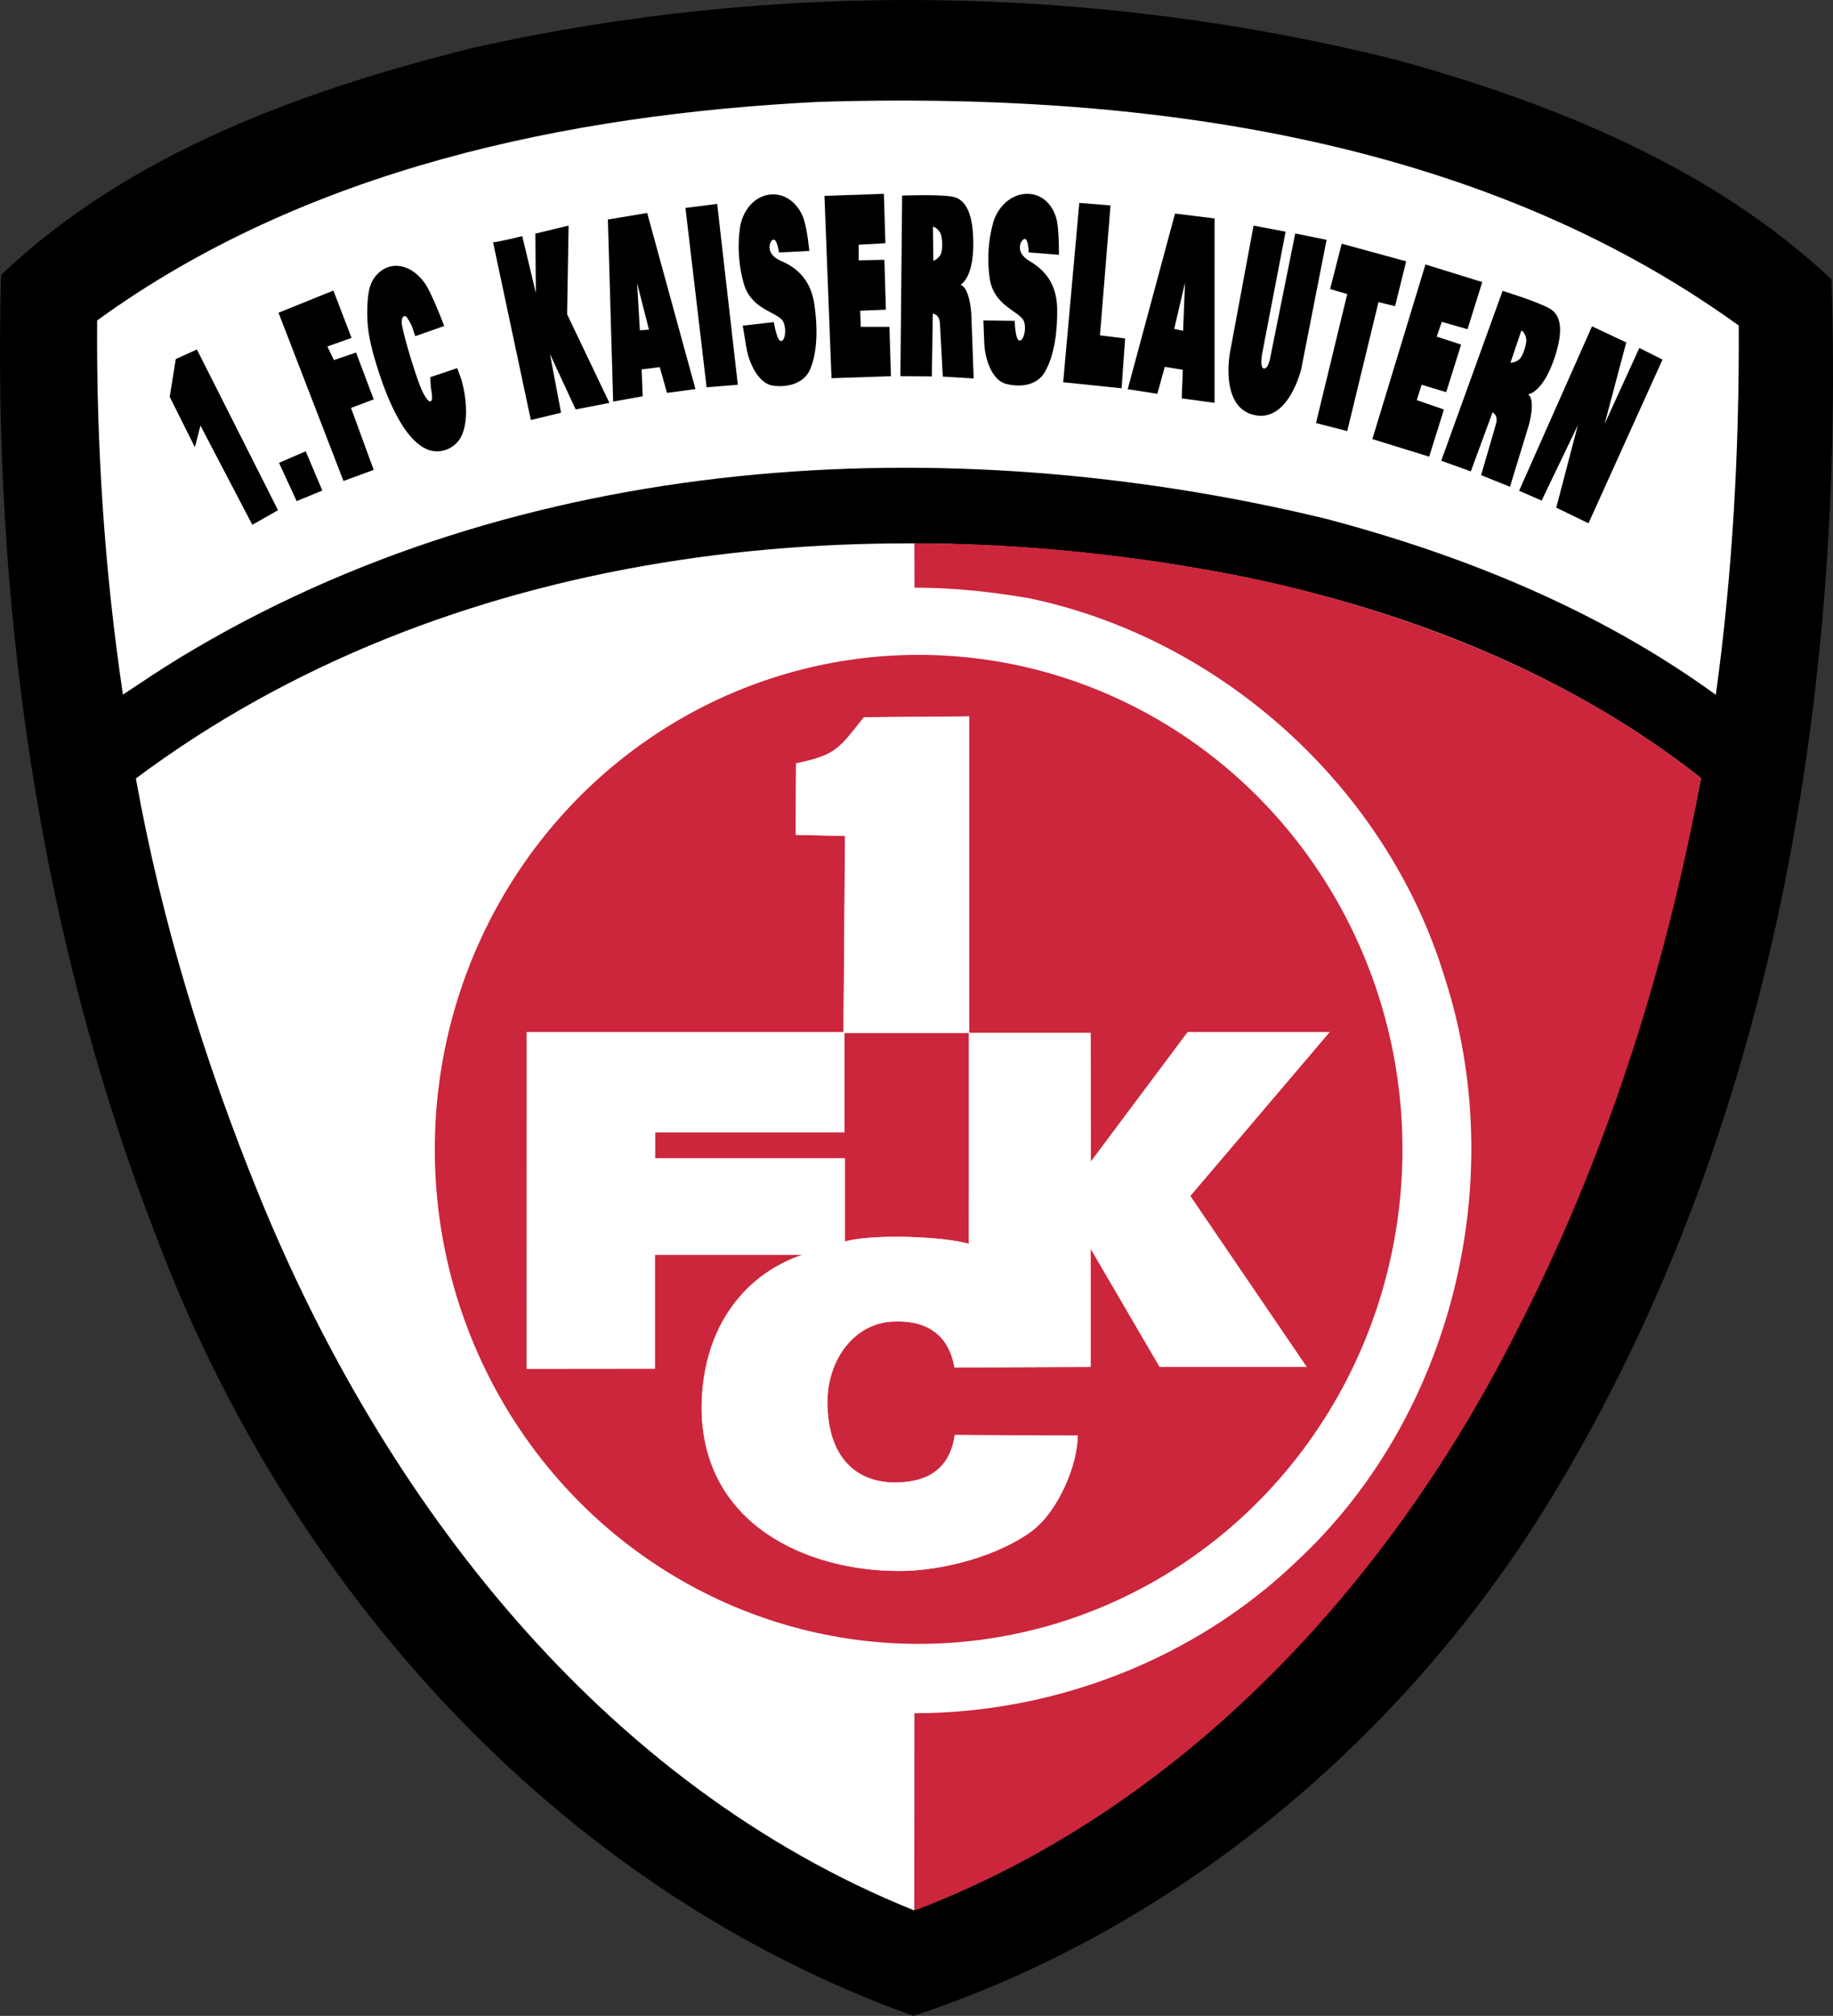 <?xml version="1.0" encoding="UTF-8" standalone="no"?>
<!-- Created with Inkscape (http://www.inkscape.org/) -->
<svg
   xmlns:dc="http://purl.org/dc/elements/1.1/"
   xmlns:cc="http://creativecommons.org/ns#"
   xmlns:rdf="http://www.w3.org/1999/02/22-rdf-syntax-ns#"
   xmlns:svg="http://www.w3.org/2000/svg"
   xmlns="http://www.w3.org/2000/svg"
   xmlns:sodipodi="http://sodipodi.sourceforge.net/DTD/sodipodi-0.dtd"
   xmlns:inkscape="http://www.inkscape.org/namespaces/inkscape"
   id="svg2"
   sodipodi:version="0.32"
   inkscape:version="0.46"
   width="454.94"
   height="500.224"
   version="1.0"
   sodipodi:docname="Wappen.svg"
   inkscape:output_extension="org.inkscape.output.svg.inkscape"
   inkscape:export-filename="D:\Markus\Bilder\FCK\Wappen.png"
   inkscape:export-xdpi="360.64087"
   inkscape:export-ydpi="360.64087">
  <rect width="100%" height="100%" fill="#333333" stroke="none"/>
  <defs
     id="defs5">
    <inkscape:perspective
       sodipodi:type="inkscape:persp3d"
       inkscape:vp_x="0 : 526.18109 : 1"
       inkscape:vp_y="0 : 1000 : 0"
       inkscape:vp_z="744.09448 : 526.18109 : 1"
       inkscape:persp3d-origin="372.04724 : 350.78739 : 1"
       id="perspective9" />
    <style
       id="style3511"
       type="text/css">
   
    .str1 {stroke:#FFFFFF;stroke-width:3}
    .str0 {stroke:#CD2D2D;stroke-width:3}
    .fil1 {fill:#FFFFFF}
    .fil0 {fill:#C32A28}
   
  </style>
    <inkscape:perspective
       id="perspective3525"
       inkscape:persp3d-origin="330.41342 : 220.27561 : 1"
       inkscape:vp_z="660.82684 : 330.41342 : 1"
       inkscape:vp_y="0 : 1000 : 0"
       inkscape:vp_x="0 : 330.41342 : 1"
       sodipodi:type="inkscape:persp3d" />
    <inkscape:perspective
       id="perspective2470"
       inkscape:persp3d-origin="372.04724 : 350.78739 : 1"
       inkscape:vp_z="744.09448 : 526.18109 : 1"
       inkscape:vp_y="0 : 1000 : 0"
       inkscape:vp_x="0 : 526.18109 : 1"
       sodipodi:type="inkscape:persp3d" />
  </defs>
  <sodipodi:namedview
     inkscape:window-height="480"
     inkscape:window-width="640"
     inkscape:pageshadow="2"
     inkscape:pageopacity="0.0"
     guidetolerance="10.0"
     gridtolerance="10.0"
     objecttolerance="10.0"
     borderopacity="1.0"
     bordercolor="#666666"
     pagecolor="#ffffff"
     id="base"
     showgrid="false"
     showguides="true"
     inkscape:guide-bbox="true"
     inkscape:zoom="2.8284271"
     inkscape:cx="212.44569"
     inkscape:cy="459.00782"
     inkscape:current-layer="svg2" />
  <path
     style="fill:#000000"
     d="M 38.801,306.878 C 9.393,231.214 -1.879,149.134 0.252,68.239 C 32.182,37.836 75.528,22.269 117.714,11.793 C 192.764,-4.962 272.064,-3.799 346.639,14.868 C 385.574,25.64 424.751,41.331 454.566,69.317 C 457.927,175.64 439.038,286.264 381.521,377.34 C 345.515,433.73 290.561,479.173 226.694,500.224 C 137.448,468.176 71.132,392.907 38.801,306.878 z"
     id="path2476"
     sodipodi:nodetypes="cccccccc" />
  <path
     style="fill:#ffffff;fill-opacity:1"
     d="M 226.821,474.02 C 149.382,442.847 95.122,372.249 64.373,296.767 C 50.758,263.383 40.091,228.68 33.723,193.167 C 110.828,135.609 213.799,124.891 306.213,142.654 C 347.743,150.926 388.741,166.705 422.175,193.078 C 405.791,278.95 370.336,365.022 305.096,425.34 C 282.224,446.075 255.78,463.136 226.821,474.02 z M 44.778,163.124 C 129.12,111.95 234.572,105.96 328.838,128.666 C 363.267,137.73 396.922,151.399 425.862,172.418 C 430.027,142.085 431.706,111.405 431.546,80.786 C 366.147,33.522 282.044,22.867 203.369,25.269 C 140.726,28.395 75.704,42.067 24.107,79.521 C 23.904,110.574 25.934,141.649 30.511,172.364 C 35.228,169.224 39.939,166.074 44.778,163.124 z"
     id="path2472" />
  <circle
     style="fill:#cb263b;fill-opacity:1;stroke:none;stroke-width:3;stroke-opacity:1"
     sodipodi:ry="3641"
     sodipodi:rx="3641"
     sodipodi:cy="3676"
     sodipodi:cx="3677"
     class="fil0 str0"
     cx="3677"
     cy="3676"
     r="3641"
     id="circle3514"
     transform="matrix(3.2981132e-2,0,0,3.3701966e-2,106.727,161.319)" />
  <g
     style="fill:#ffffff;fill-opacity:1"
     id="g3516"
     transform="matrix(3.1702267e-2,0,0,3.2122938e-2,111.827,167.313)">
    <path
       style="fill:#ffffff;fill-opacity:1;stroke:#ffffff;stroke-width:3"
       class="fil1 str1"
       d="M 2706,689 L 2702,1240 L 3089,1248 L 3077,2770 L 4060,2770 L 4060,326 L 3236,333 C 3040,576 3020,624 2706,689 z"
       id="path3518" />
    <path
       style="fill:#ffffff;fill-opacity:1;stroke:#ffffff;stroke-width:3"
       class="fil1 str1"
       d="M 3946,5354 L 5010,5350 L 5010,4434 L 5552,5350 L 6701,5350 L 5790,4030 L 6880,2765 L 5771,2765 L 5012,3767 L 5010,2771 L 4059,2771 L 4058,4401 C 3873,4344 3302,4321 3086,4383 L 3086,3740 L 1600,3740 L 1600,3538 L 3083,3538 L 3083,2765 L 597,2765 L 596,5364 L 1599,5363 L 1599,4484 L 2758,4484 C 2334,4623 1973,5012 1966,5660 C 1967,6567 2791,6926 3508,6926 C 3871,6927 4303,6800 4550,6618 C 4761,6462 4909,6101 4909,5882 L 3948,5877 C 3902,6199 3650,6244 3479,6244 C 3176,6244 2950,6050 2950,5622 C 2950,5279 3176,5001 3479,4999 C 3854,4987 3925,5241 3946,5354 z"
       id="path3520" />
  </g>
  <path
     style="fill:#cb263b;fill-opacity:1"
     d="M 228.081,473.666 C 293.908,448.151 344.519,393.289 375.934,331.279 C 398.302,288.018 413.431,240.953 422.175,193.078 C 391.753,168.958 354.724,153.902 317.133,144.927 C 287.546,138.344 257.26,134.875 226.944,134.806 C 226.944,134.806 226.974,145.825 226.974,145.825 C 233.926,145.831 243.263,146.329 255.487,148.461 C 303.287,158.492 344.107,195.454 358.449,242.199 C 374.891,292.417 360.654,351.386 321.767,387.483 C 296.537,411.678 261.835,425.11 226.953,425.126 C 226.941,441.424 226.929,457.722 226.916,474.02 L 228.081,473.666 L 228.081,473.666 z"
     id="path2474"
     sodipodi:nodetypes="ccccccccccccc" />
  <path
     style="fill:#000000;fill-rule:evenodd;stroke:none;stroke-width:1px;stroke-linecap:butt;stroke-linejoin:miter;stroke-opacity:1;fill-opacity:1"
     d="M 42.125,98.474 L 43.625,89.099 L 48.875,86.724 L 69,126.599 L 62.625,130.224 L 49.75,105.599 L 48.375,110.974 L 42.125,98.474 z"
     id="path2477" />
  <path
     style="opacity:1;fill:#000000;fill-opacity:1;fill-rule:evenodd;stroke:none;stroke-width:1px;stroke-linecap:butt;stroke-linejoin:miter;marker:none;marker-start:none;marker-mid:none;marker-end:none;stroke-miterlimit:4;stroke-dasharray:none;stroke-dashoffset:0;stroke-opacity:1;visibility:visible;display:inline;overflow:visible;enable-background:accumulate"
     d="M 69.25,114.849 L 75.875,111.974 L 80,121.724 L 73.625,124.349 L 69.25,114.849 z"
     id="path3249" />
  <path
     style="opacity:1;fill:#000000;fill-opacity:1;fill-rule:evenodd;stroke:none;stroke-width:1px;stroke-linecap:butt;stroke-linejoin:miter;marker:none;marker-start:none;marker-mid:none;marker-end:none;stroke-miterlimit:4;stroke-dasharray:none;stroke-dashoffset:0;stroke-opacity:1;visibility:visible;display:inline;overflow:visible;enable-background:accumulate"
     d="M 85.25,119.349 L 92.75,116.599 L 87.125,101.224 L 92.75,99.099 L 88.375,87.474 L 82.875,89.349 L 81.25,85.974 L 87.25,83.849 L 82.75,72.099 L 69.125,77.599 L 85.25,119.349 z"
     id="path3251" />
  <path
     style="fill:#000000"
     d="M 106.768,111.765 C 102.249,110.504 97.895,103.994 94.249,93.046 C 91.72,85.452 90.969,81.301 91.174,76.04 C 91.332,71.981 91.896,70.01 93.385,68.319 C 96.645,64.616 101.704,65.323 105.228,69.975 C 107.105,72.452 110.245,80.894 110.245,80.894 C 110.245,80.894 103.06,83.42 103.06,83.42 C 103.06,83.42 102.162,80.76 102.162,80.76 C 102.162,80.76 101.082,78.633 100.692,78.483 C 100,78.218 99.561,79.097 99.737,80.396 C 100.15,83.447 103.559,94.605 104.869,97.194 C 106.055,99.537 106.872,100.197 107.222,99.094 C 107.314,98.802 107.191,97.506 106.948,96.214 C 106.948,96.214 106.774,93.597 106.774,93.597 C 106.774,93.597 113.48,91.349 113.48,91.349 C 113.48,91.349 114.534,94.258 114.534,94.258 C 116.113,99.898 116.01,105.35 114.461,108.345 C 113.016,111.14 109.742,112.595 106.768,111.765 z"
     id="path3355"
     sodipodi:nodetypes="cssssccssssssccsss" />
  <path
     style="opacity:1;fill:#000000;fill-opacity:1;fill-rule:evenodd;stroke:none;stroke-width:1px;stroke-linecap:butt;stroke-linejoin:miter;marker:none;marker-start:none;marker-mid:none;marker-end:none;stroke-miterlimit:4;stroke-dasharray:none;stroke-dashoffset:0;stroke-opacity:1;visibility:visible;display:inline;overflow:visible;enable-background:accumulate"
     d="M 122.375,60.099 C 123,60.224 129.625,58.599 129.625,58.599 L 133,72.724 L 132.875,57.974 L 141.125,55.974 L 140.75,77.974 L 151.25,99.974 L 142.875,101.599 L 136.5,87.849 L 139.25,102.415 L 131.75,104.224 L 122.375,60.099 z"
     id="path3372"
     sodipodi:nodetypes="cccccccccccc" />
  <path
     id="path3374"
     style="opacity:1;fill:#000000;fill-opacity:1;fill-rule:evenodd;stroke:none;stroke-width:1px;stroke-linecap:butt;stroke-linejoin:miter;marker:none;marker-start:none;marker-mid:none;marker-end:none;stroke-miterlimit:4;stroke-dasharray:none;stroke-dashoffset:0;stroke-opacity:1;visibility:visible;display:inline;overflow:visible;enable-background:accumulate"
     d="M 152.177,99.643 L 159.508,98.334 L 159.25,91.662 L 163.75,91.099 L 165.544,97.488 L 172.609,96.547 L 160.625,52.849 L 150.875,54.474 L 152.177,99.643 z M 158.125,70.224 L 161.062,81.787 L 158.812,81.974 L 158.125,70.224 z"
     sodipodi:nodetypes="ccccccccccccc" />
  <path
     style="opacity:1;fill:#000000;fill-opacity:1;fill-rule:evenodd;stroke:none;stroke-width:1px;stroke-linecap:butt;stroke-linejoin:miter;marker:none;marker-start:none;marker-mid:none;marker-end:none;stroke-miterlimit:4;stroke-dasharray:none;stroke-dashoffset:0;stroke-opacity:1;visibility:visible;display:inline;overflow:visible;enable-background:accumulate"
     d="M 170.125,51.599 L 178,50.599 L 183.125,95.474 L 175.375,96.099 L 170.125,51.599 z"
     id="path3379" />
  <path
     style="opacity:1;fill:#000000;fill-opacity:1;fill-rule:evenodd;stroke:none;stroke-width:1px;stroke-linecap:butt;stroke-linejoin:miter;marker:none;marker-start:none;marker-mid:none;marker-end:none;stroke-miterlimit:4;stroke-dasharray:none;stroke-dashoffset:0;stroke-opacity:1;visibility:visible;display:inline;overflow:visible;enable-background:accumulate"
     d="M 204.625,48.599 L 206.375,93.849 L 221.125,93.349 L 220.75,81.099 L 213.625,81.099 L 213.5,77.099 L 219.875,76.849 L 219.5,64.474 L 213.125,64.599 L 213.125,60.724 L 219.75,60.349 L 219.375,48.099 L 204.625,48.599 z"
     id="path3381"
     sodipodi:nodetypes="ccccccccccccc" />
  <path
     style="opacity:1;fill:#000000;fill-opacity:1;fill-rule:evenodd;stroke:none;stroke-width:1px;stroke-linecap:butt;stroke-linejoin:miter;marker:none;marker-start:none;marker-mid:none;marker-end:none;stroke-miterlimit:4;stroke-dasharray:none;stroke-dashoffset:0;stroke-opacity:1;visibility:visible;display:inline;overflow:visible;enable-background:accumulate"
     d="M 267.875,50.349 L 275.625,50.974 L 273,83.224 L 279.25,83.974 L 278.375,96.349 L 263.875,94.849 L 267.875,50.349 z"
     id="path3383" />
  <path
     id="path3385"
     style="opacity:1;fill:#000000;fill-opacity:1;fill-rule:evenodd;stroke:none;stroke-width:1px;stroke-linecap:butt;stroke-linejoin:miter;marker:none;marker-start:none;marker-mid:none;marker-end:none;stroke-miterlimit:4;stroke-dasharray:none;stroke-dashoffset:0;stroke-opacity:1;visibility:visible;display:inline;overflow:visible;enable-background:accumulate"
     d="M 279.891,96.575 L 287.246,97.713 L 289.098,91.026 L 293.573,91.765 L 293.296,98.854 L 301.442,99.965 L 301.448,54.205 L 291.638,52.991 L 279.891,96.575 z M 294.113,70.153 L 293.643,82.073 L 291.432,81.613 L 294.113,70.153 z"
     sodipodi:nodetypes="ccccccccccccc" />
  <path
     style="opacity:1;fill:#000000;fill-opacity:1;fill-rule:evenodd;stroke:none;stroke-width:1px;stroke-linecap:butt;stroke-linejoin:miter;marker:none;marker-start:none;marker-mid:none;marker-end:none;stroke-miterlimit:4;stroke-dasharray:none;stroke-dashoffset:0;stroke-opacity:1;visibility:visible;display:inline;overflow:visible;enable-background:accumulate"
     d="M 353.789,65.631 L 340.612,108.955 L 354.711,113.317 L 358.372,101.621 L 351.64,99.286 L 352.833,95.466 L 358.938,97.319 L 362.639,85.505 L 356.576,83.533 L 357.846,79.872 L 364.228,81.689 L 367.888,69.993 L 353.789,65.631 z"
     id="path3387"
     sodipodi:nodetypes="ccccccccccccc" />
  <path
     style="opacity:1;fill:#000000;fill-opacity:1;fill-rule:evenodd;stroke:none;stroke-width:1px;stroke-linecap:butt;stroke-linejoin:miter;marker:none;marker-start:none;marker-mid:none;marker-end:none;stroke-miterlimit:4;stroke-dasharray:none;stroke-dashoffset:0;stroke-opacity:1;visibility:visible;display:inline;overflow:visible;enable-background:accumulate"
     d="M 333,60.474 L 349,64.849 L 346.25,75.974 L 342.125,74.974 L 334.375,106.974 L 326.625,104.974 L 334.375,72.974 L 330.125,71.724 L 333,60.474 z"
     id="path3389"
     sodipodi:nodetypes="ccccccccc" />
  <path
     style="opacity:1;fill:#000000;fill-opacity:1;fill-rule:evenodd;stroke:none;stroke-width:1px;stroke-linecap:butt;stroke-linejoin:miter;marker:none;marker-start:none;marker-mid:none;marker-end:none;stroke-miterlimit:4;stroke-dasharray:none;stroke-dashoffset:0;stroke-opacity:1;visibility:visible;display:inline;overflow:visible;enable-background:accumulate"
     d="M 395.125,80.974 L 403.625,84.974 L 398.25,105.224 L 406.875,86.349 L 412.625,89.224 L 394.25,129.849 L 386.25,125.974 L 391.625,105.474 L 382.625,124.224 L 377.037,121.776 L 395.125,80.974 z"
     id="path3391"
     sodipodi:nodetypes="ccccccccccc" />
  <path
     id="path3329"
     style="fill:#000000"
     d="M 223.905,48.53 C 223.905,48.53 223.476,93.343 223.476,93.343 C 223.476,93.343 231.278,93.414 231.278,93.414 C 231.278,93.414 231.521,77.816 231.521,77.816 C 232.204,77.947 233.122,78.343 233.285,80.209 L 234,93.452 C 234,93.452 241.659,93.913 241.659,93.913 C 241.659,93.913 241.069,77.807 241.069,77.807 C 240.506,70.83 238.375,70.674 238.375,70.674 C 238.375,70.674 241.71,69.142 241.568,59.928 C 241.468,53.448 239.939,49.41 236.337,48.795 C 232.714,48.177 223.905,48.53 223.905,48.53 z M 231.558,56.269 C 232.209,56.269 233.359,57.391 233.595,58.391 C 233.947,59.881 233.998,62.375 233.361,63.33 C 232.611,64.455 231.644,64.711 231.644,64.711 C 231.644,64.711 231.558,56.269 231.558,56.269 z"
     sodipodi:nodetypes="cccccccccszccsscc" />
  <path
     id="path3396"
     style="fill:#000000"
     d="M 372.934,72.175 C 372.934,72.175 357.707,114.325 357.707,114.325 C 357.707,114.325 365.047,116.972 365.047,116.972 C 365.047,116.972 370.435,102.332 370.435,102.332 C 371.036,102.682 371.771,103.359 371.308,105.174 L 367.603,117.908 C 367.603,117.908 374.767,120.788 374.767,120.788 C 374.767,120.788 379.448,105.481 379.448,105.481 C 381.224,98.711 379.265,97.859 379.265,97.859 C 379.265,97.859 382.919,97.516 385.833,88.774 C 387.881,82.626 387.774,78.309 384.579,76.538 C 381.363,74.755 372.934,72.175 372.934,72.175 z M 377.596,82.01 C 378.211,82.225 378.924,83.665 378.816,84.687 C 378.656,86.209 377.879,88.579 376.963,89.27 C 375.883,90.083 374.885,90.006 374.885,90.006 C 374.885,90.006 377.596,82.01 377.596,82.01 z"
     sodipodi:nodetypes="cccccccccszccsscc" />
  <path
     style="fill:#000000"
     d="M 191.895,95.706 C 188.26,95.223 185.896,90.14 185.254,86.284 C 184.965,84.546 184.342,80.816 184.342,80.816 C 184.342,80.816 192.065,79.931 192.065,79.931 C 192.065,79.931 192.807,84.844 193.918,84.628 C 195.097,84.399 195.251,80.501 193.977,79.246 C 191.882,77.184 186.264,76.46 184.538,70.166 C 183.319,65.722 183.014,61.036 183.654,56.51 C 184.181,52.778 186.781,48.924 190.781,48.317 C 195.354,47.623 198.554,51.226 199.57,54.622 C 200.444,57.542 200.863,62.27 200.863,62.27 C 200.863,62.27 193.351,62.646 193.351,62.646 C 193.351,62.646 192.842,59.134 191.876,59.466 C 191.012,59.764 189.761,63.026 193.856,64.753 C 199.421,67.1 201.499,71.203 202.133,75.599 C 202.855,80.6 203.05,86.894 201.093,91.592 C 199.643,95.071 195.638,96.203 191.895,95.706 z"
     id="path3335"
     sodipodi:nodetypes="csccssssssccsssss" />
  <path
     style="fill:#000000"
     d="M 249.672,95.248 C 246.128,94.307 244.428,88.965 244.282,85.059 C 244.216,83.298 244.073,79.519 244.073,79.519 C 244.073,79.519 251.845,79.623 251.845,79.623 C 251.845,79.623 251.957,84.59 253.086,84.517 C 254.285,84.439 254.933,80.592 253.829,79.186 C 252.013,76.874 246.532,75.443 245.62,68.98 C 244.976,64.417 245.269,59.73 246.479,55.322 C 247.476,51.687 250.55,48.32 254.589,48.102 C 259.114,47.858 261.806,51.644 262.383,55.141 C 262.879,58.148 262.816,63.223 262.816,63.223 C 262.816,63.223 255.317,62.641 255.317,62.641 C 255.317,62.641 255.259,59.093 254.259,59.3 C 253.364,59.485 251.708,62.562 255.551,64.795 C 260.772,67.83 262.311,72.165 262.382,76.605 C 262.462,81.657 261.856,87.926 259.318,92.336 C 257.437,95.603 253.321,96.217 249.672,95.248 z"
     id="path3405"
     sodipodi:nodetypes="csccssssssccsssss" />
  <path
     style="opacity:1;fill:#000000;fill-opacity:1;fill-rule:evenodd;stroke:none;stroke-width:1px;stroke-linecap:butt;stroke-linejoin:miter;marker:none;marker-start:none;marker-mid:none;marker-end:none;stroke-miterlimit:4;stroke-dasharray:none;stroke-dashoffset:0;stroke-opacity:1;visibility:visible;display:inline;overflow:visible;enable-background:accumulate"
     d="M 311.127,55.984 L 319.082,57.487 C 319.082,57.487 313.248,87.804 313.248,87.804 C 313.248,87.804 312.66,91.174 313.602,91.428 C 314.865,91.768 315.37,88.246 315.37,88.246 C 315.37,88.246 321.468,57.929 321.468,57.929 L 329.247,59.52 C 329.247,59.52 322.971,91.517 322.971,91.517 C 322.971,91.517 319.894,104.799 311.392,103.007 C 302.58,101.15 305.293,87.362 305.293,87.362 C 305.293,87.362 311.127,55.984 311.127,55.984 z"
     id="path3407"
     sodipodi:nodetypes="ccsssccsssc" />
</svg>
